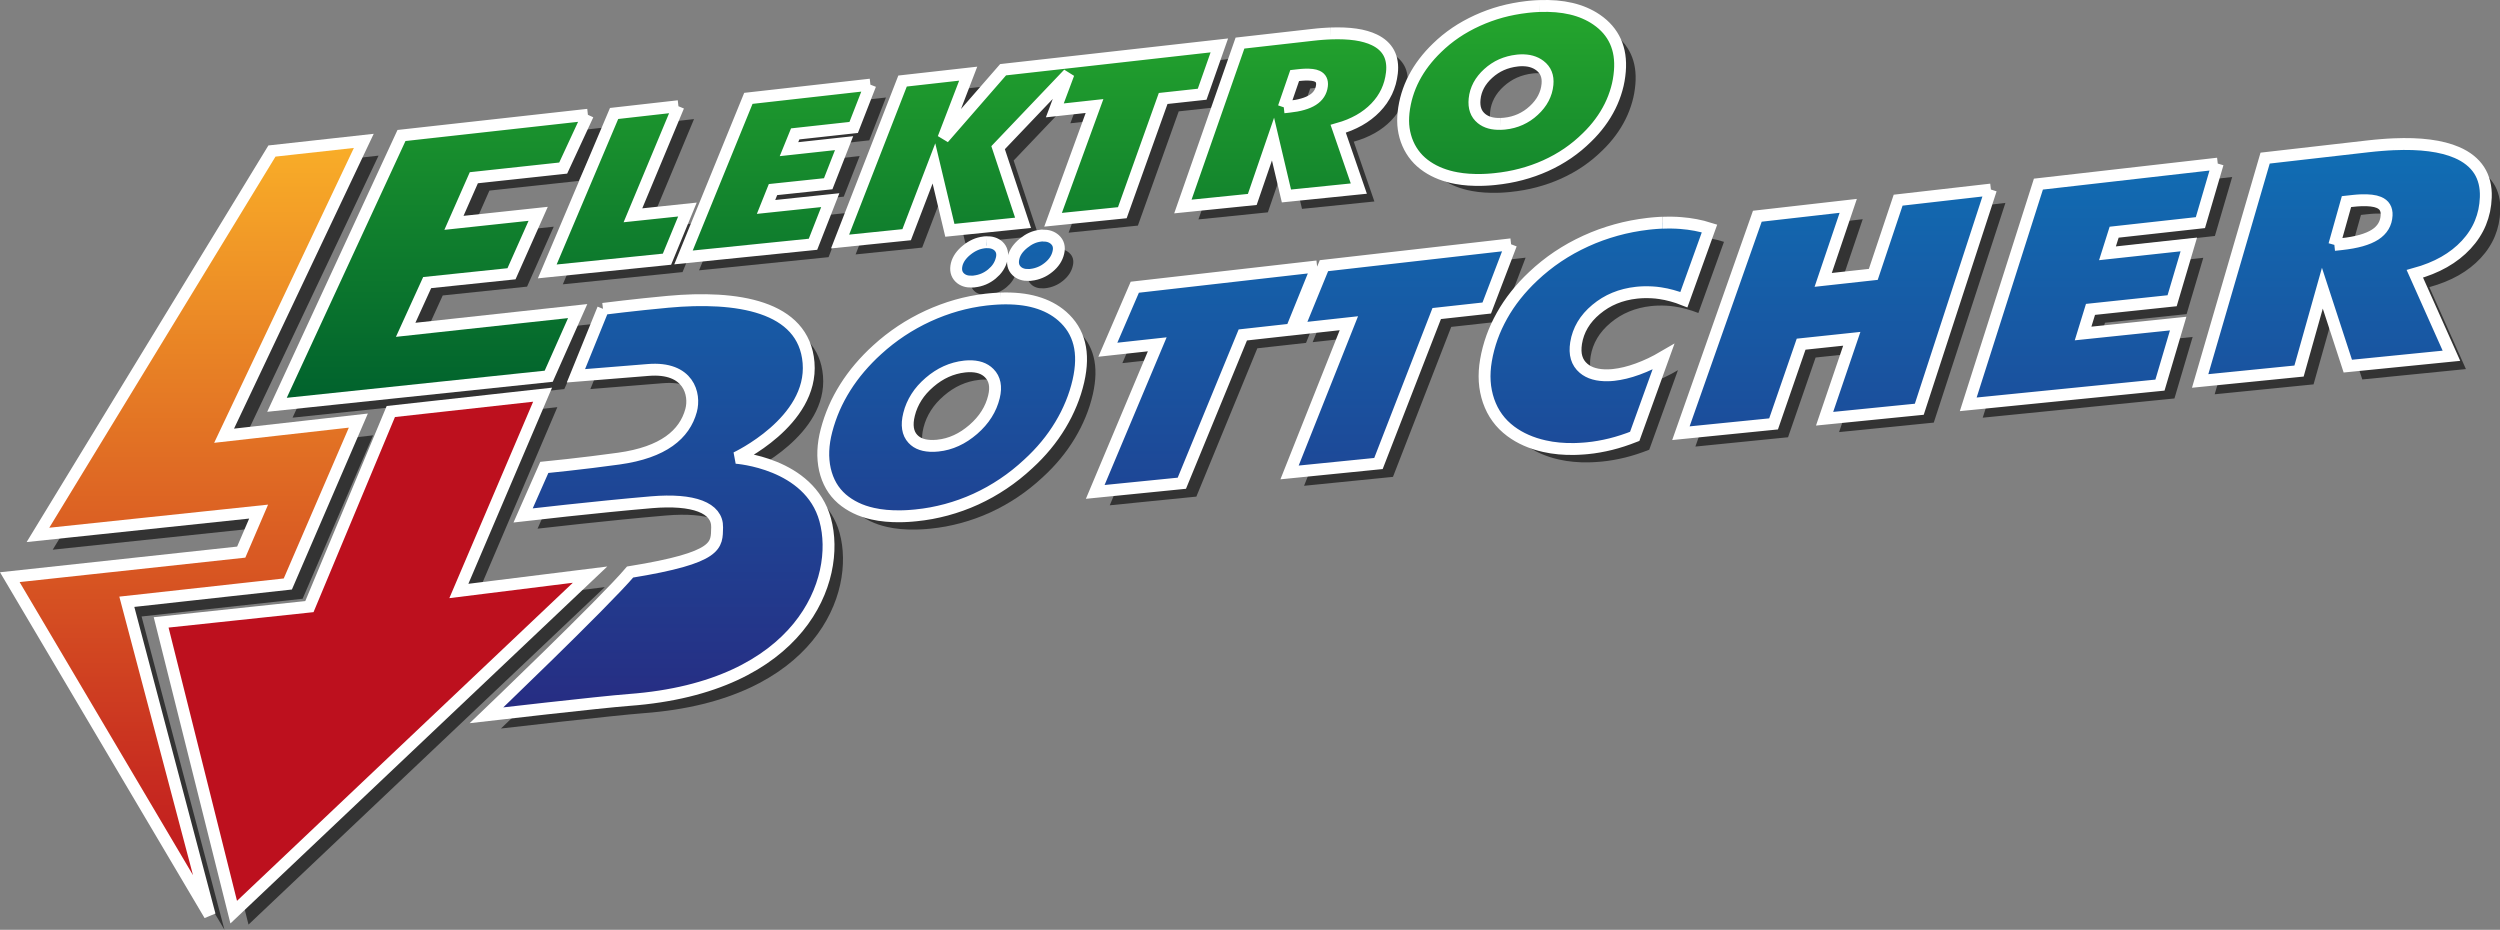 <?xml version="1.0" encoding="UTF-8"?>
<svg id="Ebene_2" data-name="Ebene 2" xmlns="http://www.w3.org/2000/svg" xmlns:xlink="http://www.w3.org/1999/xlink" viewBox="0 0 711.45 264.6">
  <rect x="0" y="0" width="711.45" height="264.6" fill="#808080" stroke="none"/>
  <defs>
    <style>
      .cls-1 {
        fill: url(#linear-gradient);
      }

      .cls-1, .cls-2, .cls-3, .cls-4 {
        stroke: #fff;
        stroke-width: 3.38px;
      }

      .cls-2 {
        fill: url(#Neues_Verlaufsfeld_Kopie);
      }

      .cls-5 {
        fill: #333;
      }

      .cls-3 {
        fill: #bd101e;
      }

      .cls-4 {
        fill: url(#Neues_Verlaufsfeld);
      }
    </style>
    <linearGradient id="Neues_Verlaufsfeld" data-name="Neues Verlaufsfeld" x1="269.98" y1="1.69" x2="269.98" y2="115.21" gradientUnits="userSpaceOnUse">
      <stop offset="0" stop-color="#25a62d"/>
      <stop offset="1" stop-color="#00612d"/>
    </linearGradient>
    <linearGradient id="linear-gradient" x1="422.9" y1="203.55" x2="422.9" y2="41" gradientUnits="userSpaceOnUse">
      <stop offset="0" stop-color="#272c82"/>
      <stop offset="1" stop-color="#106eb4"/>
    </linearGradient>
    <linearGradient id="Neues_Verlaufsfeld_Kopie" data-name="Neues Verlaufsfeld Kopie" x1="53.16" y1="260.41" x2="53.16" y2="40.09" gradientUnits="userSpaceOnUse">
      <stop offset="0" stop-color="#bd101e"/>
      <stop offset="1" stop-color="#f9ae28"/>
    </linearGradient>
  </defs>
  <g id="Ebene_1-2" data-name="Ebene 1">
    <g>
      <path class="cls-5" d="m197.5,33.9l-12.95,31.04,15.51-1.64-5.82,14.13-34.07,3.48,19.02-44.95,18.31-2.07m54.63-6.14l-34.73,3.91-18.46,45.27,36.85-3.75,4.92-12.55-18.28,1.93,1.98-4.94,15.71-1.66,4.52-11.55-15.68,1.71,1.77-4.35,16.64-1.83,4.75-12.18m57.66-6.48h0s-19.89,2.23-19.89,2.23l-16.99,19.5,7.06-18.38-18.68,2.1-17.79,45.67,18.94-1.94,7.77-20.29,4.53,19.04,20.83-2.13-7.1-21.39,20.04-21.03-3.9,10.42,11.3-1.24-11.79,32.37,19.71-2.01,11.62-32.51,11.1-1.21,4.89-13.89-41.66,4.69Zm59.99,12.93l1.45-.16c.75-.08,1.45-.18,2.11-.3.66-.12,1.27-.26,1.84-.43.57-.16,1.09-.35,1.56-.55.47-.2.9-.43,1.28-.67.38-.24.72-.51,1.02-.8.3-.29.56-.6.78-.94.22-.34.39-.69.53-1.08.14-.38.23-.79.28-1.22.04-.33.04-.63,0-.91-.04-.28-.11-.53-.22-.75-.11-.23-.26-.43-.45-.6-.19-.17-.41-.32-.67-.44-.19-.09-.41-.16-.65-.23-.24-.06-.51-.11-.8-.15-.29-.04-.6-.06-.94-.07-.34-.01-.7-.01-1.08,0-.14,0-.28.01-.42.02-.14,0-.29.02-.44.03-.15.01-.3.02-.46.04s-.31.03-.48.05l-1.15.13-3.1,9.03m13.37-21.02c1.33-.05,2.59-.05,3.78,0,1.19.05,2.3.15,3.33.3,1.04.15,2,.35,2.88.61.89.25,1.7.56,2.43.91.96.46,1.78,1,2.46,1.62.69.62,1.24,1.33,1.66,2.11.42.79.7,1.66.84,2.61.15.95.16,1.99.03,3.1-.11.95-.29,1.86-.53,2.75-.25.89-.57,1.74-.95,2.56-.39.82-.85,1.61-1.37,2.37-.53.76-1.13,1.48-1.8,2.18-.67.69-1.39,1.34-2.17,1.93-.78.6-1.61,1.15-2.5,1.65-.89.5-1.83.95-2.82,1.36-1,.4-2.04.76-3.14,1.07l5.87,17.02-20.6,2.1-3.82-16.19-5.9,17.18-19.75,2.01,16.25-46.51,20.76-2.35c.45-.05.88-.09,1.32-.14.43-.04.86-.08,1.28-.11s.83-.06,1.24-.08c.41-.02.81-.04,1.2-.06m48.35,25.74c.1,0,.19,0,.29-.01.1,0,.2-.01.3-.02.1,0,.2-.01.3-.02.1,0,.2-.02.3-.03.79-.08,1.56-.22,2.3-.42s1.45-.45,2.14-.76c.69-.31,1.35-.68,1.99-1.1.64-.42,1.25-.91,1.83-1.45.59-.54,1.11-1.1,1.56-1.68.46-.58.85-1.18,1.17-1.8.32-.62.58-1.26.78-1.92.2-.66.32-1.34.39-2.04.05-.57.05-1.12-.01-1.63-.06-.51-.18-.98-.36-1.43-.18-.44-.41-.85-.71-1.23-.29-.38-.65-.72-1.06-1.04-.36-.27-.74-.51-1.14-.71-.41-.2-.84-.36-1.29-.49-.46-.13-.94-.22-1.44-.27-.51-.05-1.04-.07-1.6-.05-.08,0-.17,0-.25.01-.08,0-.17,0-.26.02s-.17.01-.26.02c-.09,0-.17.02-.26.03-.8.09-1.57.23-2.31.43-.74.2-1.46.45-2.14.75-.68.3-1.34.66-1.97,1.08-.63.41-1.23.88-1.8,1.4-.58.52-1.09,1.06-1.54,1.63-.45.56-.84,1.15-1.16,1.75-.32.61-.58,1.23-.78,1.88-.2.65-.33,1.32-.4,2.01-.06.61-.07,1.18-.02,1.72.05.54.16,1.04.32,1.5.16.46.38.89.66,1.28.28.39.61.74,1,1.06.33.27.7.51,1.09.71.39.2.81.36,1.27.49.45.13.93.22,1.44.27.51.06,1.05.07,1.62.06m11.04-33.54c1.67-.07,3.27-.03,4.78.09,1.52.13,2.95.35,4.31.67,1.36.32,2.64.74,3.84,1.26,1.2.52,2.33,1.13,3.37,1.85,1.23.84,2.29,1.78,3.18,2.81.89,1.03,1.61,2.16,2.17,3.38.55,1.22.94,2.54,1.15,3.95.21,1.42.25,2.92.12,4.53-.07.86-.18,1.72-.33,2.57-.15.85-.34,1.69-.58,2.52-.23.83-.51,1.65-.82,2.47-.31.81-.66,1.62-1.06,2.42-.4.8-.83,1.58-1.3,2.35-.47.77-.98,1.52-1.53,2.26-.54.74-1.13,1.46-1.75,2.17-.62.71-1.28,1.4-1.98,2.08-.85.84-1.73,1.63-2.64,2.39-.91.75-1.86,1.47-2.84,2.14-.98.67-2,1.3-3.05,1.89-1.05.59-2.13,1.13-3.25,1.64-1.12.5-2.25.96-3.42,1.37-1.16.41-2.34.77-3.55,1.09-1.2.32-2.43.59-3.67.81-1.25.22-2.51.4-3.8.53-.32.03-.64.06-.96.09-.32.03-.63.05-.94.07-.31.02-.62.04-.93.05-.31.01-.61.02-.91.03-.65.02-1.29.02-1.91,0-.62-.01-1.24-.04-1.83-.08-.6-.04-1.19-.1-1.76-.17-.57-.07-1.13-.16-1.68-.26-.8-.14-1.58-.32-2.33-.53-.75-.21-1.47-.45-2.17-.72-.69-.27-1.36-.57-2-.9-.64-.33-1.26-.7-1.84-1.09-.63-.42-1.21-.87-1.76-1.36-.54-.48-1.05-1-1.5-1.55-.46-.55-.88-1.13-1.25-1.74-.38-.61-.71-1.25-1-1.93-.29-.67-.54-1.36-.73-2.07-.2-.7-.34-1.43-.45-2.16-.1-.74-.16-1.49-.16-2.25,0-.76.04-1.54.12-2.34.09-.86.23-1.72.4-2.56.17-.84.38-1.67.63-2.49.25-.82.54-1.63.86-2.42.32-.79.69-1.58,1.09-2.35.4-.77.84-1.53,1.31-2.27.47-.74.98-1.47,1.53-2.19.55-.72,1.13-1.42,1.75-2.12.62-.69,1.28-1.37,1.97-2.04.81-.79,1.66-1.55,2.54-2.27.88-.72,1.81-1.4,2.76-2.05.96-.65,1.95-1.26,2.98-1.83,1.03-.57,2.09-1.11,3.19-1.61,1.1-.5,2.22-.96,3.35-1.37,1.13-.41,2.29-.78,3.45-1.1,1.17-.32,2.35-.59,3.56-.83,1.2-.23,2.42-.42,3.66-.56.31-.03.62-.07.92-.1.31-.03.61-.05.91-.08.3-.02.6-.04.89-.06.3-.02.59-.03.88-.04m-270.74,30.95l-7.03,15.16-25.43,2.75-5.66,12.84,23.97-2.57-7.59,17.06-24,2.51-6.12,13.44,48.95-5.33-8.24,18.54-77.33,8.13,35.43-76.64,53.05-5.9"/>
      <path class="cls-5" d="m175.72,91.68s9.3-1.18,18.52-2.02c19.44-1.79,38.64,1.09,39.97,17.33,1.38,16.8-20.63,27.07-20.63,27.07,0,0,20.91,1.41,25.36,17.63,4.67,17.04-6.7,47.62-55.8,51.27-8.1.6-40.58,4.36-40.58,4.36,0,0,33.19-31.75,40.87-40.76,25.53-4.14,24.61-7.65,24.76-12.7.15-5.57-6.69-8.17-18.66-7.16-15.76,1.34-36.55,3.75-36.55,3.75l6.03-13.66s10.91-1.07,21.21-2.51c12.72-1.77,18.71-6.91,20.56-13.69,1.25-4.57-.6-12.5-12.24-11.53-8.97.75-20.53,1.66-20.53,1.66l7.73-19.05Zm93.99,38.99c.1,0,.21,0,.32,0,.11,0,.21-.01.32-.02.11,0,.22-.02.33-.02.11,0,.22-.02.33-.03.91-.09,1.8-.26,2.67-.5.87-.24,1.73-.55,2.57-.93.84-.38,1.66-.84,2.47-1.37.8-.53,1.59-1.13,2.36-1.79.77-.67,1.47-1.37,2.1-2.09.63-.72,1.19-1.47,1.68-2.25.49-.77.91-1.58,1.26-2.4.35-.83.63-1.68.84-2.55.17-.72.28-1.4.31-2.04.03-.64,0-1.24-.12-1.8-.11-.56-.3-1.08-.55-1.56-.26-.48-.58-.92-.98-1.32-.34-.35-.72-.65-1.14-.91-.42-.26-.87-.47-1.35-.63-.49-.16-1.01-.28-1.57-.35-.56-.07-1.15-.1-1.78-.08-.1,0-.19,0-.29.01-.1,0-.2.01-.29.02-.1,0-.2.01-.3.02-.1,0-.2.02-.3.03-.91.1-1.81.27-2.68.51-.87.24-1.73.54-2.56.92-.83.37-1.64.82-2.43,1.33-.79.51-1.56,1.09-2.31,1.74-.75.65-1.44,1.32-2.06,2.02-.62.7-1.17,1.43-1.65,2.19-.48.76-.9,1.54-1.25,2.35-.35.81-.64,1.65-.85,2.52-.19.77-.32,1.49-.37,2.16-.05.68-.03,1.31.06,1.89.09.58.25,1.12.48,1.62.23.49.54.94.91,1.34.32.35.69.65,1.09.91.41.26.85.47,1.34.63.49.17,1.02.29,1.59.36.57.08,1.18.11,1.84.09m19.08-41.94c1.89-.07,3.67-.01,5.35.16,1.68.17,3.25.47,4.71.89,1.46.42,2.82.96,4.07,1.62,1.25.66,2.39,1.44,3.43,2.35,1.22,1.07,2.23,2.25,3.04,3.55.81,1.3,1.4,2.72,1.79,4.25.39,1.54.56,3.19.52,4.97-.04,1.78-.29,3.67-.75,5.69-.25,1.09-.54,2.16-.88,3.22-.34,1.07-.72,2.12-1.15,3.16-.43,1.04-.9,2.08-1.41,3.1-.52,1.02-1.07,2.03-1.68,3.04-.6,1-1.25,1.98-1.93,2.95-.68.96-1.41,1.91-2.17,2.83-.76.92-1.57,1.83-2.41,2.71-.84.88-1.73,1.75-2.65,2.59-1.12,1.04-2.28,2.04-3.46,2.98-1.18.94-2.4,1.83-3.64,2.66-1.24.83-2.52,1.62-3.82,2.34-1.3.73-2.64,1.4-4,2.03-1.36.62-2.73,1.18-4.13,1.68-1.39.5-2.8.94-4.22,1.33-1.42.38-2.86.71-4.31.98-1.45.27-2.92.47-4.4.62-.37.04-.73.07-1.1.1-.36.03-.72.05-1.07.07-.35.02-.7.04-1.05.05-.35.02-.69.02-1.03.03-.74.01-1.46,0-2.17-.02-.7-.02-1.39-.07-2.06-.13-.67-.06-1.32-.14-1.95-.24-.63-.1-1.25-.21-1.84-.35-.87-.2-1.71-.43-2.51-.7-.8-.27-1.56-.59-2.29-.94-.73-.35-1.42-.74-2.08-1.17-.66-.43-1.28-.89-1.86-1.39-.62-.54-1.18-1.11-1.69-1.73-.51-.62-.97-1.27-1.37-1.97-.4-.7-.75-1.43-1.05-2.2-.3-.77-.54-1.59-.74-2.44-.19-.85-.33-1.73-.4-2.62-.08-.89-.1-1.8-.06-2.72.04-.93.13-1.87.28-2.83.15-.96.36-1.94.62-2.94.28-1.09.61-2.15.97-3.21.36-1.05.77-2.09,1.21-3.11.44-1.02.93-2.03,1.46-3.02.53-.99,1.09-1.97,1.7-2.93.6-.96,1.25-1.91,1.93-2.83.68-.93,1.4-1.84,2.16-2.73.76-.89,1.56-1.77,2.39-2.63.83-.86,1.71-1.71,2.62-2.53,1.07-.98,2.18-1.92,3.32-2.81,1.14-.89,2.31-1.73,3.51-2.53,1.2-.8,2.44-1.55,3.71-2.26,1.27-.71,2.57-1.37,3.91-1.99,1.33-.61,2.68-1.17,4.03-1.67,1.35-.5,2.72-.95,4.09-1.33,1.37-.39,2.76-.72,4.15-1,1.4-.28,2.8-.49,4.21-.66.36-.04.71-.08,1.07-.11.35-.03.7-.06,1.05-.09.35-.03.69-.05,1.03-.07.34-.02.67-.03,1.01-.05m-4.07-16.02c.37-.01.72,0,1.04.04.33.04.64.1.93.2.29.09.56.21.82.36.25.14.49.32.7.51.24.23.44.48.6.75.16.27.28.56.35.86.08.31.11.63.1.98,0,.35-.06.71-.16,1.1-.1.41-.24.81-.4,1.2-.17.38-.37.75-.6,1.11-.23.35-.5.69-.8,1.02-.3.32-.63.63-.99.93-.36.3-.74.56-1.13.8-.39.24-.8.44-1.21.62-.42.17-.85.32-1.29.43-.44.11-.9.2-1.37.25-.06,0-.12.01-.17.02-.06,0-.11,0-.17.01-.06,0-.11,0-.17.01-.06,0-.11,0-.17,0-.37.01-.71,0-1.04-.04-.33-.04-.63-.11-.92-.21-.29-.1-.56-.22-.8-.37-.25-.15-.48-.33-.69-.53-.24-.23-.43-.49-.59-.76-.15-.27-.27-.57-.34-.88-.07-.31-.1-.64-.09-1,.01-.35.07-.72.16-1.11.09-.37.22-.74.39-1.09.17-.36.37-.71.61-1.05.24-.34.52-.67.83-1,.31-.33.66-.64,1.05-.95.38-.31.77-.58,1.16-.83.39-.24.79-.45,1.19-.63.4-.18.81-.33,1.23-.44.41-.11.84-.2,1.26-.25.06,0,.11-.01.17-.02.05,0,.11-.01.16-.01.05,0,.11,0,.16-.01.05,0,.11,0,.16,0m16.08-1.9c.36-.01.7,0,1.02.04.32.04.63.11.92.2.29.09.56.22.82.36.26.15.5.32.72.52.25.23.47.48.64.75.17.27.29.56.38.86.08.31.12.63.12.97,0,.34-.05.71-.14,1.09-.09.41-.22.8-.38,1.18-.16.38-.36.75-.59,1.1-.23.35-.5.69-.8,1.02-.3.33-.64.64-1.01.95-.37.3-.75.57-1.14.81-.39.24-.8.45-1.22.62-.42.18-.85.32-1.29.44-.44.12-.9.2-1.36.25-.05,0-.11.01-.16.02-.05,0-.11,0-.16.01-.05,0-.11,0-.16.01-.05,0-.1,0-.16,0-.37.01-.71,0-1.04-.04-.33-.04-.64-.11-.92-.21-.29-.1-.56-.22-.81-.37-.25-.15-.48-.33-.69-.54-.24-.23-.44-.49-.59-.76-.16-.27-.27-.57-.34-.88-.07-.31-.1-.65-.09-1,.01-.35.07-.73.16-1.12.09-.37.21-.72.37-1.08.16-.35.36-.7.59-1.04.24-.34.51-.67.82-1,.31-.33.66-.65,1.04-.96.38-.31.77-.59,1.16-.84.39-.25.78-.46,1.19-.64.4-.18.8-.33,1.22-.44.41-.11.82-.2,1.25-.24.06,0,.11-.01.17-.02.06,0,.11-.01.17-.02.06,0,.11,0,.16-.01.05,0,.11,0,.16,0m78.09,8.79l-51.87,5.92-7.67,17.79,14.06-1.54-17.65,42,24.65-2.47,17.35-42.21,13.86-1.54,7.27-17.95m55.22-6.3l-53.26,6.08-7.35,17.97,14.44-1.59-16.88,42.46,25.3-2.54,16.58-42.68,14.24-1.57,6.93-18.14m43.13-6.15c-.33.01-.67.03-1,.05-.34.02-.68.04-1.02.07-.34.03-.68.06-1.03.09s-.7.07-1.05.11c-1.56.18-3.11.42-4.63.71-1.53.29-3.03.65-4.51,1.06-1.48.41-2.95.88-4.39,1.4-1.44.52-2.87,1.11-4.27,1.75-1.41.64-2.77,1.33-4.1,2.07-1.32.74-2.61,1.53-3.85,2.36-1.24.83-2.45,1.72-3.61,2.65-1.17.93-2.29,1.91-3.38,2.94-.92.86-1.79,1.74-2.62,2.64-.83.9-1.61,1.81-2.35,2.74-.74.93-1.44,1.88-2.09,2.85-.65.97-1.26,1.95-1.82,2.96-.56,1-1.08,2.02-1.56,3.05-.47,1.03-.9,2.07-1.28,3.13-.38,1.06-.71,2.13-1,3.22-.29,1.09-.53,2.19-.72,3.31-.18,1.04-.3,2.06-.36,3.06-.06,1-.06,1.98,0,2.95.06.96.18,1.91.37,2.83.18.93.43,1.83.73,2.72.31.88.67,1.73,1.08,2.53.42.8.88,1.57,1.41,2.28.52.72,1.1,1.4,1.74,2.04.64.64,1.33,1.23,2.07,1.79.67.5,1.38.96,2.11,1.39.74.43,1.51.82,2.31,1.17.8.35,1.63.67,2.49.95.86.28,1.76.52,2.69.73.67.15,1.35.28,2.04.39.69.11,1.4.2,2.11.26.72.07,1.44.11,2.19.14.74.03,1.49.03,2.26.01.29,0,.59-.02.89-.03.3-.01.6-.03.9-.05.3-.02.6-.04.91-.06.3-.03.61-.05.92-.08.54-.05,1.09-.12,1.64-.19.55-.08,1.1-.16,1.65-.26.55-.1,1.1-.2,1.66-.32.55-.12,1.11-.25,1.67-.38.56-.14,1.11-.29,1.68-.45.56-.16,1.13-.34,1.7-.52.57-.19,1.14-.38,1.72-.59.58-.21,1.16-.43,1.75-.66l8.17-22.64c-.6.35-1.2.69-1.8,1.01-.6.32-1.21.63-1.82.92-.61.29-1.22.56-1.84.82-.62.26-1.23.5-1.86.73-.62.23-1.22.43-1.82.61-.6.18-1.18.34-1.75.48-.57.14-1.13.26-1.67.35-.54.1-1.08.17-1.59.23-.14.01-.28.03-.42.04-.14.01-.28.02-.41.03-.14,0-.27.02-.4.02s-.27.01-.4.01c-.74.02-1.45,0-2.11-.08-.66-.07-1.29-.19-1.87-.36-.58-.16-1.12-.37-1.61-.63-.5-.26-.95-.56-1.36-.91-.48-.41-.89-.86-1.22-1.37-.33-.5-.58-1.05-.76-1.65-.18-.6-.28-1.24-.3-1.93-.02-.69.03-1.43.15-2.21.15-.93.38-1.84.69-2.7.31-.87.71-1.7,1.18-2.5.48-.8,1.03-1.57,1.67-2.3.64-.73,1.36-1.44,2.16-2.1.8-.67,1.64-1.27,2.52-1.81.88-.53,1.79-1,2.75-1.39.96-.4,1.95-.72,2.99-.98,1.04-.26,2.11-.45,3.23-.57.17-.02.34-.03.51-.05.17-.02.34-.03.51-.04.17-.01.34-.02.51-.03.17,0,.34-.02.5-.02.4-.01.79-.02,1.18-.01.39,0,.79.02,1.18.04.39.02.78.05,1.17.09.39.04.78.09,1.17.15.55.08,1.11.18,1.67.3.56.12,1.12.25,1.68.41.56.15,1.13.33,1.69.51.57.19,1.14.39,1.71.62l7.29-20.25c-.64-.2-1.29-.39-1.95-.56-.66-.17-1.33-.31-2.01-.44-.68-.13-1.37-.24-2.07-.33-.7-.09-1.41-.16-2.13-.22-.41-.03-.82-.06-1.24-.08-.42-.02-.84-.03-1.27-.04-.43,0-.86,0-1.29,0-.43,0-.87.02-1.32.03m93.36-9.44l-26.4,3.02-7.07,21.12-14.26,1.57,7.13-21.07-25.87,2.95-21.75,61.75,26.37-2.65,7.84-22.69,14.42-1.53-7.74,22.75,26.95-2.7,20.39-62.53m64.55-7.37l-51.04,5.83-19.97,62.67,54.56-5.47,5.18-17.51-27.06,2.82,2.11-6.86,23.23-2.46,4.75-16.02-23.15,2.52,1.9-6.01,24.55-2.72,4.93-16.81m33.19,23.15l2.05-.22c1.07-.12,2.07-.26,3-.43.93-.17,1.8-.37,2.59-.59.8-.23,1.52-.48,2.18-.76.66-.28,1.25-.59,1.77-.92.52-.33.97-.7,1.37-1.1.4-.4.73-.82,1-1.28.27-.46.49-.95.64-1.47.15-.52.24-1.07.27-1.66.02-.45,0-.86-.09-1.24-.08-.38-.21-.72-.4-1.03-.18-.31-.42-.58-.71-.81-.29-.23-.63-.43-1.02-.59-.29-.12-.61-.22-.96-.31-.35-.08-.74-.15-1.16-.2-.42-.05-.87-.08-1.36-.1-.48-.01-1-.01-1.55,0-.19,0-.39.02-.6.03-.2.01-.41.03-.62.04-.21.02-.43.04-.65.06-.22.02-.44.04-.67.07l-1.63.18-3.46,12.31m16.91-28.63c1.89-.08,3.69-.09,5.39-.04,1.7.06,3.29.18,4.79.38,1.5.19,2.89.46,4.19.79,1.3.33,2.49.74,3.59,1.21,1.42.61,2.66,1.34,3.71,2.18,1.06.84,1.93,1.79,2.62,2.85.69,1.07,1.19,2.24,1.51,3.53.32,1.29.46,2.7.4,4.22-.05,1.29-.2,2.54-.45,3.75-.26,1.21-.62,2.37-1.08,3.5-.46,1.12-1.03,2.2-1.71,3.24-.67,1.04-1.45,2.03-2.33,2.98-.88.95-1.85,1.84-2.9,2.66-1.05.82-2.18,1.58-3.4,2.27-1.22.69-2.52,1.31-3.91,1.87-1.39.56-2.85,1.05-4.41,1.48l10.41,23.32-29.49,2.95-7.23-22.18-6.64,23.58-28.14,2.82,18.49-63.42,29.38-3.36c.64-.07,1.27-.14,1.89-.2.62-.06,1.23-.11,1.83-.16.6-.05,1.19-.09,1.78-.13.58-.04,1.16-.07,1.73-.09"/>
      <polygon class="cls-5" points="158.61 115.87 115.42 120.66 92.25 176.17 50.06 180.66 70.72 263.12 172.12 167.08 134.78 171.73 158.61 115.87"/>
      <polygon class="cls-5" points="107.73 44.29 67.97 128.2 106.18 123.89 86.12 170.39 40.29 175.44 63.88 264.6 6.99 168.44 72.85 161.31 77.8 149.8 15 156.43 81.59 47.18 107.73 44.29"/>
      <path class="cls-4" d="m193.07,30.23l-12.95,31.04,15.51-1.64-5.82,14.13-34.07,3.48,19.02-44.95,18.31-2.07m54.63-6.14l-34.73,3.91-18.46,45.27,36.85-3.75,4.92-12.55-18.28,1.93,1.98-4.94,15.71-1.66,4.52-11.55-15.68,1.71,1.77-4.35,16.64-1.83,4.75-12.18m57.66-6.48h0s-19.89,2.23-19.89,2.23l-16.99,19.5,7.06-18.38-18.68,2.1-17.78,45.67,18.94-1.94,7.77-20.29,4.53,19.04,20.83-2.13-7.1-21.39,20.04-21.03-3.9,10.42,11.3-1.24-11.8,32.37,19.71-2.01,11.62-32.51,11.1-1.21,4.89-13.89-41.66,4.69Zm59.99,12.93l1.45-.16c.75-.08,1.46-.18,2.12-.3.66-.12,1.27-.26,1.84-.43.57-.16,1.09-.35,1.56-.55.47-.2.9-.43,1.28-.67.38-.24.72-.51,1.02-.8.3-.29.56-.6.78-.94.22-.34.39-.69.53-1.08.14-.38.23-.79.28-1.22.04-.33.04-.63,0-.91-.04-.28-.11-.53-.22-.75-.11-.23-.26-.43-.45-.6-.19-.17-.41-.32-.67-.44-.19-.09-.41-.16-.65-.23-.24-.06-.51-.11-.8-.15-.29-.04-.6-.06-.94-.07-.34-.01-.7-.01-1.08,0-.14,0-.28.01-.42.02-.14,0-.29.02-.44.03-.15.01-.3.02-.46.04-.16.01-.31.03-.48.05l-1.15.13-3.11,9.03m13.37-21.02c1.33-.05,2.59-.05,3.78,0,1.18.05,2.3.15,3.33.3,1.04.15,2,.35,2.88.61.89.25,1.7.56,2.43.91.96.46,1.78,1,2.46,1.62.69.62,1.24,1.33,1.66,2.11.42.79.7,1.66.84,2.61.15.95.16,1.99.03,3.1-.11.95-.29,1.86-.53,2.75-.25.89-.57,1.74-.95,2.56-.39.82-.85,1.61-1.37,2.37-.53.76-1.13,1.48-1.8,2.18-.67.69-1.39,1.34-2.17,1.93-.78.6-1.61,1.15-2.5,1.65-.89.5-1.83.95-2.82,1.36-1,.4-2.04.76-3.14,1.07l5.87,17.02-20.6,2.1-3.82-16.19-5.9,17.18-19.75,2.01,16.25-46.51,20.77-2.35c.45-.05.88-.09,1.32-.14.43-.04.86-.08,1.28-.11.42-.03.83-.06,1.24-.08.41-.02.81-.04,1.2-.06m48.35,25.74c.1,0,.19,0,.29-.01.1,0,.2-.01.3-.02.1,0,.2-.01.3-.02.1,0,.2-.02.3-.03.79-.08,1.56-.22,2.3-.42.74-.2,1.45-.45,2.14-.76.69-.31,1.35-.68,1.99-1.1.64-.42,1.25-.91,1.83-1.45.59-.54,1.11-1.1,1.56-1.68.46-.58.85-1.18,1.17-1.8.32-.62.58-1.26.78-1.92.2-.66.32-1.34.39-2.04.05-.57.05-1.12-.01-1.63-.06-.51-.18-.98-.36-1.43-.18-.44-.41-.85-.71-1.23-.29-.38-.65-.72-1.06-1.04-.36-.27-.74-.51-1.14-.71-.41-.2-.84-.36-1.29-.49-.46-.13-.94-.22-1.44-.27s-1.04-.07-1.6-.05c-.08,0-.17,0-.25.01s-.17.01-.26.02-.17.01-.26.02c-.09,0-.17.02-.26.03-.8.09-1.57.23-2.31.43-.74.2-1.46.45-2.14.75-.68.3-1.34.66-1.97,1.08-.63.41-1.23.88-1.8,1.4-.58.52-1.09,1.06-1.54,1.63-.45.56-.84,1.15-1.16,1.75-.32.61-.58,1.23-.78,1.88-.2.65-.33,1.32-.4,2.01-.06.61-.07,1.19-.02,1.72.05.54.16,1.04.32,1.5.16.46.38.89.66,1.28.28.39.61.74,1,1.06.33.27.7.51,1.09.71.39.2.81.36,1.27.49.45.13.93.22,1.44.27.51.06,1.05.07,1.62.06m11.04-33.54c1.67-.07,3.27-.03,4.78.09,1.52.13,2.95.35,4.31.67,1.36.32,2.64.74,3.84,1.26,1.2.52,2.33,1.13,3.37,1.85,1.23.84,2.29,1.78,3.18,2.81.89,1.03,1.61,2.16,2.17,3.38.55,1.22.94,2.54,1.15,3.95.21,1.42.25,2.92.12,4.53-.07.86-.18,1.72-.33,2.57-.15.85-.34,1.69-.58,2.52-.23.83-.51,1.65-.82,2.47-.31.81-.66,1.62-1.06,2.42-.4.8-.83,1.58-1.3,2.35-.47.77-.98,1.52-1.53,2.26-.54.74-1.13,1.46-1.75,2.17-.62.71-1.28,1.4-1.98,2.08-.85.84-1.73,1.63-2.64,2.39-.91.75-1.86,1.47-2.84,2.14-.98.67-2,1.3-3.05,1.89-1.05.59-2.13,1.13-3.25,1.64-1.12.5-2.25.96-3.42,1.37-1.16.41-2.34.77-3.55,1.09-1.2.32-2.43.59-3.67.81-1.25.22-2.51.4-3.8.53-.32.03-.64.06-.96.09-.32.03-.63.05-.94.07-.31.02-.62.04-.93.05-.31.01-.61.02-.91.03-.65.02-1.29.02-1.91,0-.62-.01-1.24-.04-1.83-.08s-1.19-.1-1.76-.17c-.57-.07-1.13-.16-1.68-.26-.8-.14-1.58-.32-2.33-.53-.75-.21-1.47-.45-2.17-.72-.69-.27-1.36-.57-2-.9-.64-.33-1.26-.7-1.84-1.09-.63-.42-1.21-.87-1.76-1.36-.54-.48-1.05-1-1.5-1.55-.46-.55-.88-1.13-1.25-1.74-.38-.61-.71-1.25-1-1.93-.29-.67-.54-1.36-.73-2.07-.2-.7-.34-1.43-.45-2.16-.1-.73-.16-1.49-.16-2.25,0-.76.04-1.54.12-2.34.09-.86.23-1.72.4-2.56.17-.84.38-1.67.63-2.49.25-.82.54-1.63.86-2.42.32-.79.69-1.58,1.09-2.35.4-.77.84-1.53,1.31-2.27.47-.74.98-1.47,1.53-2.19.55-.72,1.13-1.42,1.75-2.12.62-.69,1.28-1.37,1.97-2.04.81-.79,1.66-1.55,2.54-2.27.88-.72,1.81-1.4,2.76-2.05.96-.65,1.95-1.26,2.98-1.83,1.03-.57,2.09-1.11,3.19-1.61,1.1-.5,2.22-.96,3.35-1.37,1.13-.41,2.29-.78,3.45-1.1,1.17-.32,2.35-.59,3.56-.82,1.2-.23,2.42-.42,3.66-.56.31-.03.62-.07.92-.1.31-.03.61-.05.91-.08.3-.02.6-.04.89-.06.3-.02.59-.03.88-.04m-270.75,30.95l-7.03,15.16-25.43,2.75-5.66,12.84,23.97-2.57-7.59,17.06-24,2.51-6.12,13.44,48.95-5.33-8.24,18.54-77.33,8.13,35.43-76.64,53.05-5.9"/>
      <path class="cls-1" d="m171.61,87.9s9.3-1.18,18.52-2.02c19.44-1.79,38.64,1.09,39.97,17.33,1.38,16.8-20.63,27.07-20.63,27.07,0,0,20.91,1.41,25.36,17.63,4.67,17.05-6.7,47.63-55.8,51.28-8.1.6-40.58,4.36-40.58,4.36,0,0,33.19-31.75,40.87-40.76,25.53-4.14,24.61-7.65,24.76-12.7.15-5.57-6.69-8.17-18.66-7.16-15.76,1.34-36.55,3.75-36.55,3.75l6.03-13.66s10.91-1.07,21.21-2.51c12.72-1.77,18.71-6.91,20.56-13.69,1.25-4.57-.6-12.5-12.24-11.53-8.97.75-20.53,1.66-20.53,1.66l7.73-19.05Zm94,38.99c.1,0,.21,0,.32-.01.11,0,.21-.01.32-.02.11,0,.22-.02.33-.02.11,0,.22-.02.33-.03.91-.09,1.8-.26,2.67-.5.87-.24,1.73-.55,2.57-.94.84-.38,1.66-.84,2.47-1.37.8-.53,1.59-1.13,2.36-1.79.77-.67,1.47-1.37,2.1-2.09.63-.72,1.19-1.47,1.68-2.25.49-.77.91-1.58,1.26-2.4.35-.83.63-1.68.84-2.55.17-.72.28-1.4.31-2.04.03-.64-.01-1.24-.12-1.8-.11-.56-.3-1.08-.55-1.56-.26-.48-.58-.92-.98-1.32-.34-.35-.72-.65-1.14-.91s-.87-.47-1.35-.63c-.49-.16-1.01-.28-1.57-.35-.56-.07-1.15-.1-1.78-.08-.1,0-.19,0-.29.01-.1,0-.2.01-.29.02-.1,0-.2.01-.3.02-.1,0-.2.02-.3.03-.91.1-1.81.27-2.68.51-.87.24-1.73.54-2.56.92-.83.37-1.64.82-2.43,1.33-.79.51-1.56,1.09-2.31,1.74-.75.65-1.44,1.32-2.06,2.02-.62.7-1.17,1.43-1.65,2.19-.48.76-.9,1.54-1.25,2.35-.35.81-.64,1.65-.85,2.52-.19.77-.32,1.49-.37,2.16-.05.68-.03,1.31.06,1.89.09.58.25,1.12.48,1.62.23.49.54.94.91,1.34.32.35.69.65,1.09.91.41.26.85.47,1.34.63.49.17,1.02.29,1.59.36.57.08,1.18.11,1.84.09m19.08-41.94c1.89-.07,3.67-.01,5.35.16,1.68.17,3.25.47,4.71.89,1.46.42,2.82.96,4.07,1.62,1.25.66,2.39,1.44,3.43,2.35,1.22,1.07,2.23,2.25,3.04,3.55.81,1.3,1.4,2.72,1.79,4.25.39,1.54.56,3.19.52,4.97-.04,1.78-.29,3.67-.75,5.69-.25,1.08-.54,2.16-.88,3.22-.34,1.07-.72,2.12-1.15,3.16-.43,1.04-.9,2.08-1.41,3.1-.52,1.02-1.07,2.03-1.68,3.04-.6,1-1.25,1.98-1.93,2.95-.68.96-1.41,1.91-2.17,2.83-.76.92-1.57,1.83-2.41,2.71-.84.88-1.73,1.75-2.65,2.59-1.12,1.05-2.28,2.04-3.46,2.98-1.18.94-2.4,1.83-3.64,2.66-1.24.83-2.52,1.62-3.82,2.35-1.3.73-2.64,1.4-4,2.03-1.36.62-2.73,1.18-4.13,1.68-1.39.5-2.8.94-4.22,1.33-1.42.38-2.86.71-4.31.98-1.45.27-2.92.47-4.4.62-.37.04-.74.07-1.1.1-.36.03-.72.05-1.08.08s-.7.04-1.05.05c-.35.01-.69.02-1.03.03-.74.01-1.46,0-2.17-.02-.7-.02-1.39-.07-2.06-.13-.67-.06-1.32-.14-1.95-.24-.63-.1-1.25-.21-1.84-.35-.87-.19-1.71-.43-2.51-.7-.8-.27-1.56-.58-2.29-.94-.73-.35-1.42-.74-2.08-1.17-.66-.43-1.28-.89-1.86-1.39-.62-.54-1.18-1.12-1.69-1.73-.51-.62-.97-1.27-1.37-1.97-.4-.7-.75-1.43-1.05-2.21-.3-.77-.54-1.59-.74-2.44-.19-.85-.33-1.73-.4-2.62-.08-.89-.1-1.8-.06-2.72.04-.93.13-1.87.28-2.83.15-.96.36-1.94.62-2.94.28-1.09.61-2.15.97-3.21.36-1.05.77-2.09,1.21-3.11.44-1.02.93-2.03,1.46-3.02.53-.99,1.09-1.97,1.7-2.93.6-.96,1.25-1.91,1.93-2.83.68-.93,1.4-1.84,2.16-2.73.76-.89,1.56-1.77,2.39-2.63.83-.86,1.71-1.71,2.62-2.53,1.07-.98,2.18-1.92,3.32-2.81,1.14-.89,2.31-1.73,3.51-2.53,1.2-.8,2.44-1.55,3.71-2.26,1.27-.71,2.57-1.37,3.91-1.99,1.33-.61,2.68-1.17,4.03-1.67,1.35-.5,2.72-.95,4.09-1.34,1.37-.39,2.76-.72,4.15-1,1.4-.28,2.8-.49,4.21-.66.36-.04.71-.08,1.07-.11.35-.03.7-.06,1.05-.09.35-.03.69-.05,1.03-.07.34-.02.67-.03,1.01-.05m-4.07-16.02c.37-.01.72,0,1.04.04.33.04.64.1.93.2.29.09.56.21.82.36.25.14.49.32.7.51.24.23.44.48.6.75.16.27.28.56.35.86.08.31.11.63.1.98,0,.35-.06.71-.16,1.1-.1.41-.24.81-.4,1.2-.17.38-.37.75-.6,1.11-.23.35-.5.69-.8,1.02-.3.32-.63.63-.99.93-.36.3-.74.56-1.13.8-.39.24-.8.44-1.21.62-.42.17-.85.32-1.29.43-.44.11-.9.2-1.37.25-.06,0-.12.01-.17.02-.06,0-.11.01-.17.01-.06,0-.11,0-.17.01-.06,0-.11,0-.17,0-.37.01-.71,0-1.04-.04-.33-.04-.63-.11-.92-.21-.29-.1-.56-.22-.8-.37-.25-.15-.48-.33-.69-.53-.24-.23-.43-.49-.59-.76-.15-.27-.27-.57-.34-.88-.07-.31-.1-.64-.09-1,.01-.35.07-.72.16-1.11.09-.37.22-.74.39-1.09.17-.36.37-.71.61-1.05.24-.34.52-.67.83-1,.31-.33.66-.64,1.05-.95.38-.31.77-.58,1.16-.83.39-.24.79-.45,1.19-.63.4-.18.81-.33,1.23-.44.41-.11.84-.2,1.26-.25.06,0,.11-.01.17-.02.05,0,.11,0,.16-.01.05,0,.11,0,.16-.01.05,0,.11,0,.16,0m16.08-1.9c.36-.01.7,0,1.02.04.32.04.63.11.92.2.29.09.56.22.82.36.26.15.5.32.72.52.25.23.47.48.64.75.17.27.29.56.38.86.08.31.12.63.12.97,0,.34-.05.71-.14,1.09-.09.41-.22.8-.38,1.18-.16.38-.36.75-.59,1.1-.23.35-.5.69-.8,1.02-.3.33-.64.64-1.01.94-.37.3-.75.57-1.14.81-.39.24-.8.45-1.22.62-.42.18-.85.32-1.29.44-.44.12-.9.2-1.36.25-.05,0-.11.01-.16.02-.05,0-.11,0-.16.01-.05,0-.11,0-.16.01-.05,0-.1,0-.16,0-.37.01-.72,0-1.04-.04-.33-.04-.64-.11-.92-.21-.29-.1-.56-.22-.81-.37-.25-.15-.48-.33-.69-.54-.24-.23-.44-.49-.59-.76-.16-.27-.27-.57-.34-.88-.07-.31-.1-.65-.09-1,.01-.35.07-.73.16-1.12.09-.37.21-.72.37-1.08.16-.35.36-.7.59-1.04.24-.34.51-.67.82-1,.31-.33.66-.65,1.04-.96.38-.31.77-.59,1.16-.84.39-.25.78-.46,1.18-.64.4-.18.81-.33,1.22-.44.41-.11.83-.2,1.25-.24.06,0,.11-.01.17-.02.06,0,.11-.01.17-.02.06,0,.11,0,.16-.01.05,0,.11,0,.16,0m78.09,8.79l-51.88,5.92-7.67,17.79,14.06-1.54-17.65,42,24.65-2.47,17.35-42.2,13.86-1.54,7.27-17.95m55.22-6.3l-53.26,6.08-7.35,17.97,14.44-1.59-16.88,42.46,25.3-2.54,16.58-42.68,14.24-1.57,6.93-18.14m43.13-6.15c-.33.01-.67.03-1,.05-.34.02-.68.04-1.02.07-.34.03-.68.06-1.03.09-.35.03-.7.07-1.05.11-1.56.18-3.11.42-4.63.71-1.53.29-3.03.65-4.51,1.06-1.48.41-2.95.88-4.39,1.4-1.44.52-2.87,1.11-4.27,1.75-1.41.64-2.77,1.34-4.1,2.07-1.32.74-2.61,1.53-3.85,2.36-1.24.83-2.45,1.72-3.61,2.65-1.17.93-2.29,1.91-3.38,2.94-.92.86-1.79,1.74-2.62,2.64-.83.9-1.61,1.81-2.35,2.74-.74.93-1.44,1.88-2.09,2.85-.65.97-1.26,1.95-1.82,2.96-.56,1-1.08,2.02-1.56,3.05-.47,1.03-.9,2.07-1.28,3.13-.38,1.06-.71,2.13-1,3.22-.29,1.09-.53,2.19-.72,3.31-.18,1.04-.3,2.06-.36,3.06-.06,1-.06,1.98,0,2.95.06.96.18,1.91.37,2.83.18.93.43,1.83.73,2.72.31.88.67,1.73,1.08,2.53.42.8.88,1.57,1.41,2.28.52.72,1.1,1.4,1.74,2.04.64.64,1.33,1.23,2.07,1.79.67.5,1.38.96,2.11,1.39.74.43,1.51.82,2.31,1.17s1.63.67,2.49.95c.86.28,1.76.52,2.69.73.67.15,1.35.28,2.04.39.69.11,1.4.2,2.11.26.72.07,1.44.11,2.19.14.74.03,1.49.03,2.26.01.29,0,.59-.02.89-.03.3-.01.6-.03.9-.05.3-.02.6-.04.91-.06.3-.03.61-.05.92-.08.54-.05,1.09-.12,1.64-.19.55-.08,1.1-.16,1.65-.26.55-.1,1.1-.2,1.66-.32.55-.12,1.11-.25,1.67-.38.56-.14,1.11-.29,1.68-.45.56-.16,1.13-.34,1.7-.52.57-.19,1.15-.38,1.72-.59.58-.21,1.16-.43,1.75-.66l8.17-22.64c-.6.35-1.2.69-1.8,1.01-.6.32-1.21.63-1.82.92-.61.29-1.22.56-1.84.82-.62.26-1.23.5-1.86.73-.62.23-1.22.43-1.82.61-.6.18-1.18.34-1.75.48-.57.14-1.13.26-1.67.35-.54.1-1.08.17-1.59.23-.14.01-.28.03-.42.04-.14.01-.28.02-.41.03-.14,0-.27.02-.4.02-.13,0-.27.01-.4.01-.74.02-1.45,0-2.11-.08-.66-.07-1.29-.19-1.87-.36-.58-.16-1.12-.37-1.61-.63-.5-.26-.95-.56-1.36-.91-.48-.41-.89-.86-1.22-1.37-.33-.5-.58-1.05-.76-1.65-.18-.6-.28-1.24-.3-1.93-.02-.69.03-1.43.15-2.21.15-.94.38-1.84.69-2.7.31-.87.71-1.7,1.18-2.5.48-.8,1.03-1.57,1.67-2.3.64-.73,1.36-1.44,2.16-2.1.8-.67,1.64-1.27,2.52-1.81.88-.53,1.79-1,2.75-1.39.96-.4,1.95-.72,2.99-.98,1.04-.26,2.11-.45,3.23-.57.17-.02.34-.03.51-.05.17-.02.34-.03.51-.04.17-.01.34-.02.51-.03.17,0,.34-.02.5-.02.4-.01.79-.02,1.19-.01.39,0,.79.02,1.18.04.39.02.78.05,1.17.09.39.04.78.09,1.17.15.55.08,1.11.18,1.67.3.56.12,1.12.25,1.68.41.56.15,1.13.33,1.69.51.57.19,1.14.39,1.71.62l7.29-20.25c-.64-.2-1.29-.39-1.95-.56-.66-.17-1.33-.31-2.01-.44-.68-.13-1.37-.24-2.07-.33-.7-.09-1.41-.16-2.13-.22-.41-.03-.82-.06-1.24-.08-.42-.02-.84-.03-1.27-.04-.43,0-.86,0-1.29,0-.43,0-.87.02-1.32.03m93.36-9.44l-26.4,3.02-7.07,21.12-14.26,1.57,7.13-21.07-25.87,2.95-21.75,61.75,26.37-2.65,7.84-22.69,14.42-1.53-7.74,22.75,26.95-2.7,20.39-62.53m64.55-7.37l-51.04,5.83-19.97,62.67,54.56-5.47,5.18-17.51-27.06,2.82,2.11-6.86,23.23-2.46,4.75-16.02-23.15,2.52,1.9-6.01,24.55-2.72,4.93-16.81m33.19,23.15l2.05-.22c1.07-.12,2.07-.26,3-.43.93-.17,1.8-.37,2.59-.59.8-.23,1.52-.48,2.18-.76.66-.28,1.25-.59,1.77-.92.52-.33.97-.7,1.37-1.1.4-.4.73-.82,1-1.28.27-.46.49-.95.64-1.47.15-.52.24-1.07.27-1.66.02-.45,0-.86-.09-1.24-.08-.38-.21-.72-.4-1.03-.18-.31-.42-.58-.71-.81-.29-.23-.63-.43-1.02-.59-.29-.12-.61-.22-.96-.31-.35-.08-.74-.15-1.16-.2-.42-.05-.87-.08-1.36-.1-.48-.01-1-.01-1.55.01-.19,0-.39.02-.6.03-.2.01-.41.03-.62.04-.21.02-.43.04-.65.06-.22.02-.44.04-.67.07l-1.63.18-3.46,12.31m16.91-28.63c1.89-.08,3.69-.09,5.39-.04,1.7.06,3.29.18,4.79.38,1.5.19,2.89.46,4.19.79,1.3.33,2.49.74,3.59,1.21,1.42.61,2.66,1.34,3.71,2.18,1.06.84,1.93,1.79,2.62,2.85.69,1.06,1.19,2.24,1.51,3.53.32,1.29.46,2.7.4,4.22-.05,1.29-.2,2.54-.45,3.75-.26,1.21-.62,2.37-1.08,3.5-.46,1.12-1.03,2.2-1.71,3.24-.67,1.04-1.45,2.03-2.33,2.98-.88.95-1.85,1.84-2.9,2.66-1.05.82-2.18,1.58-3.4,2.27-1.22.69-2.52,1.32-3.91,1.87-1.39.56-2.85,1.05-4.41,1.48l10.41,23.32-29.49,2.95-7.24-22.18-6.64,23.58-28.14,2.82,18.49-63.42,29.38-3.36c.64-.07,1.27-.14,1.89-.2.62-.06,1.23-.11,1.83-.16.6-.05,1.19-.09,1.78-.13.58-.04,1.16-.07,1.73-.09"/>
      <polygon class="cls-3" points="154.41 112.32 111.22 117.11 88.05 172.63 45.86 177.12 66.51 259.58 167.92 163.53 130.58 168.18 154.41 112.32"/>
      <polygon class="cls-2" points="103.53 40.09 63.77 124 101.98 119.69 81.91 166.19 36.09 171.25 59.68 260.41 2.79 164.25 68.65 157.12 73.6 145.59 10.8 152.22 77.39 42.98 103.53 40.09"/>
    </g>
  </g>
</svg>
